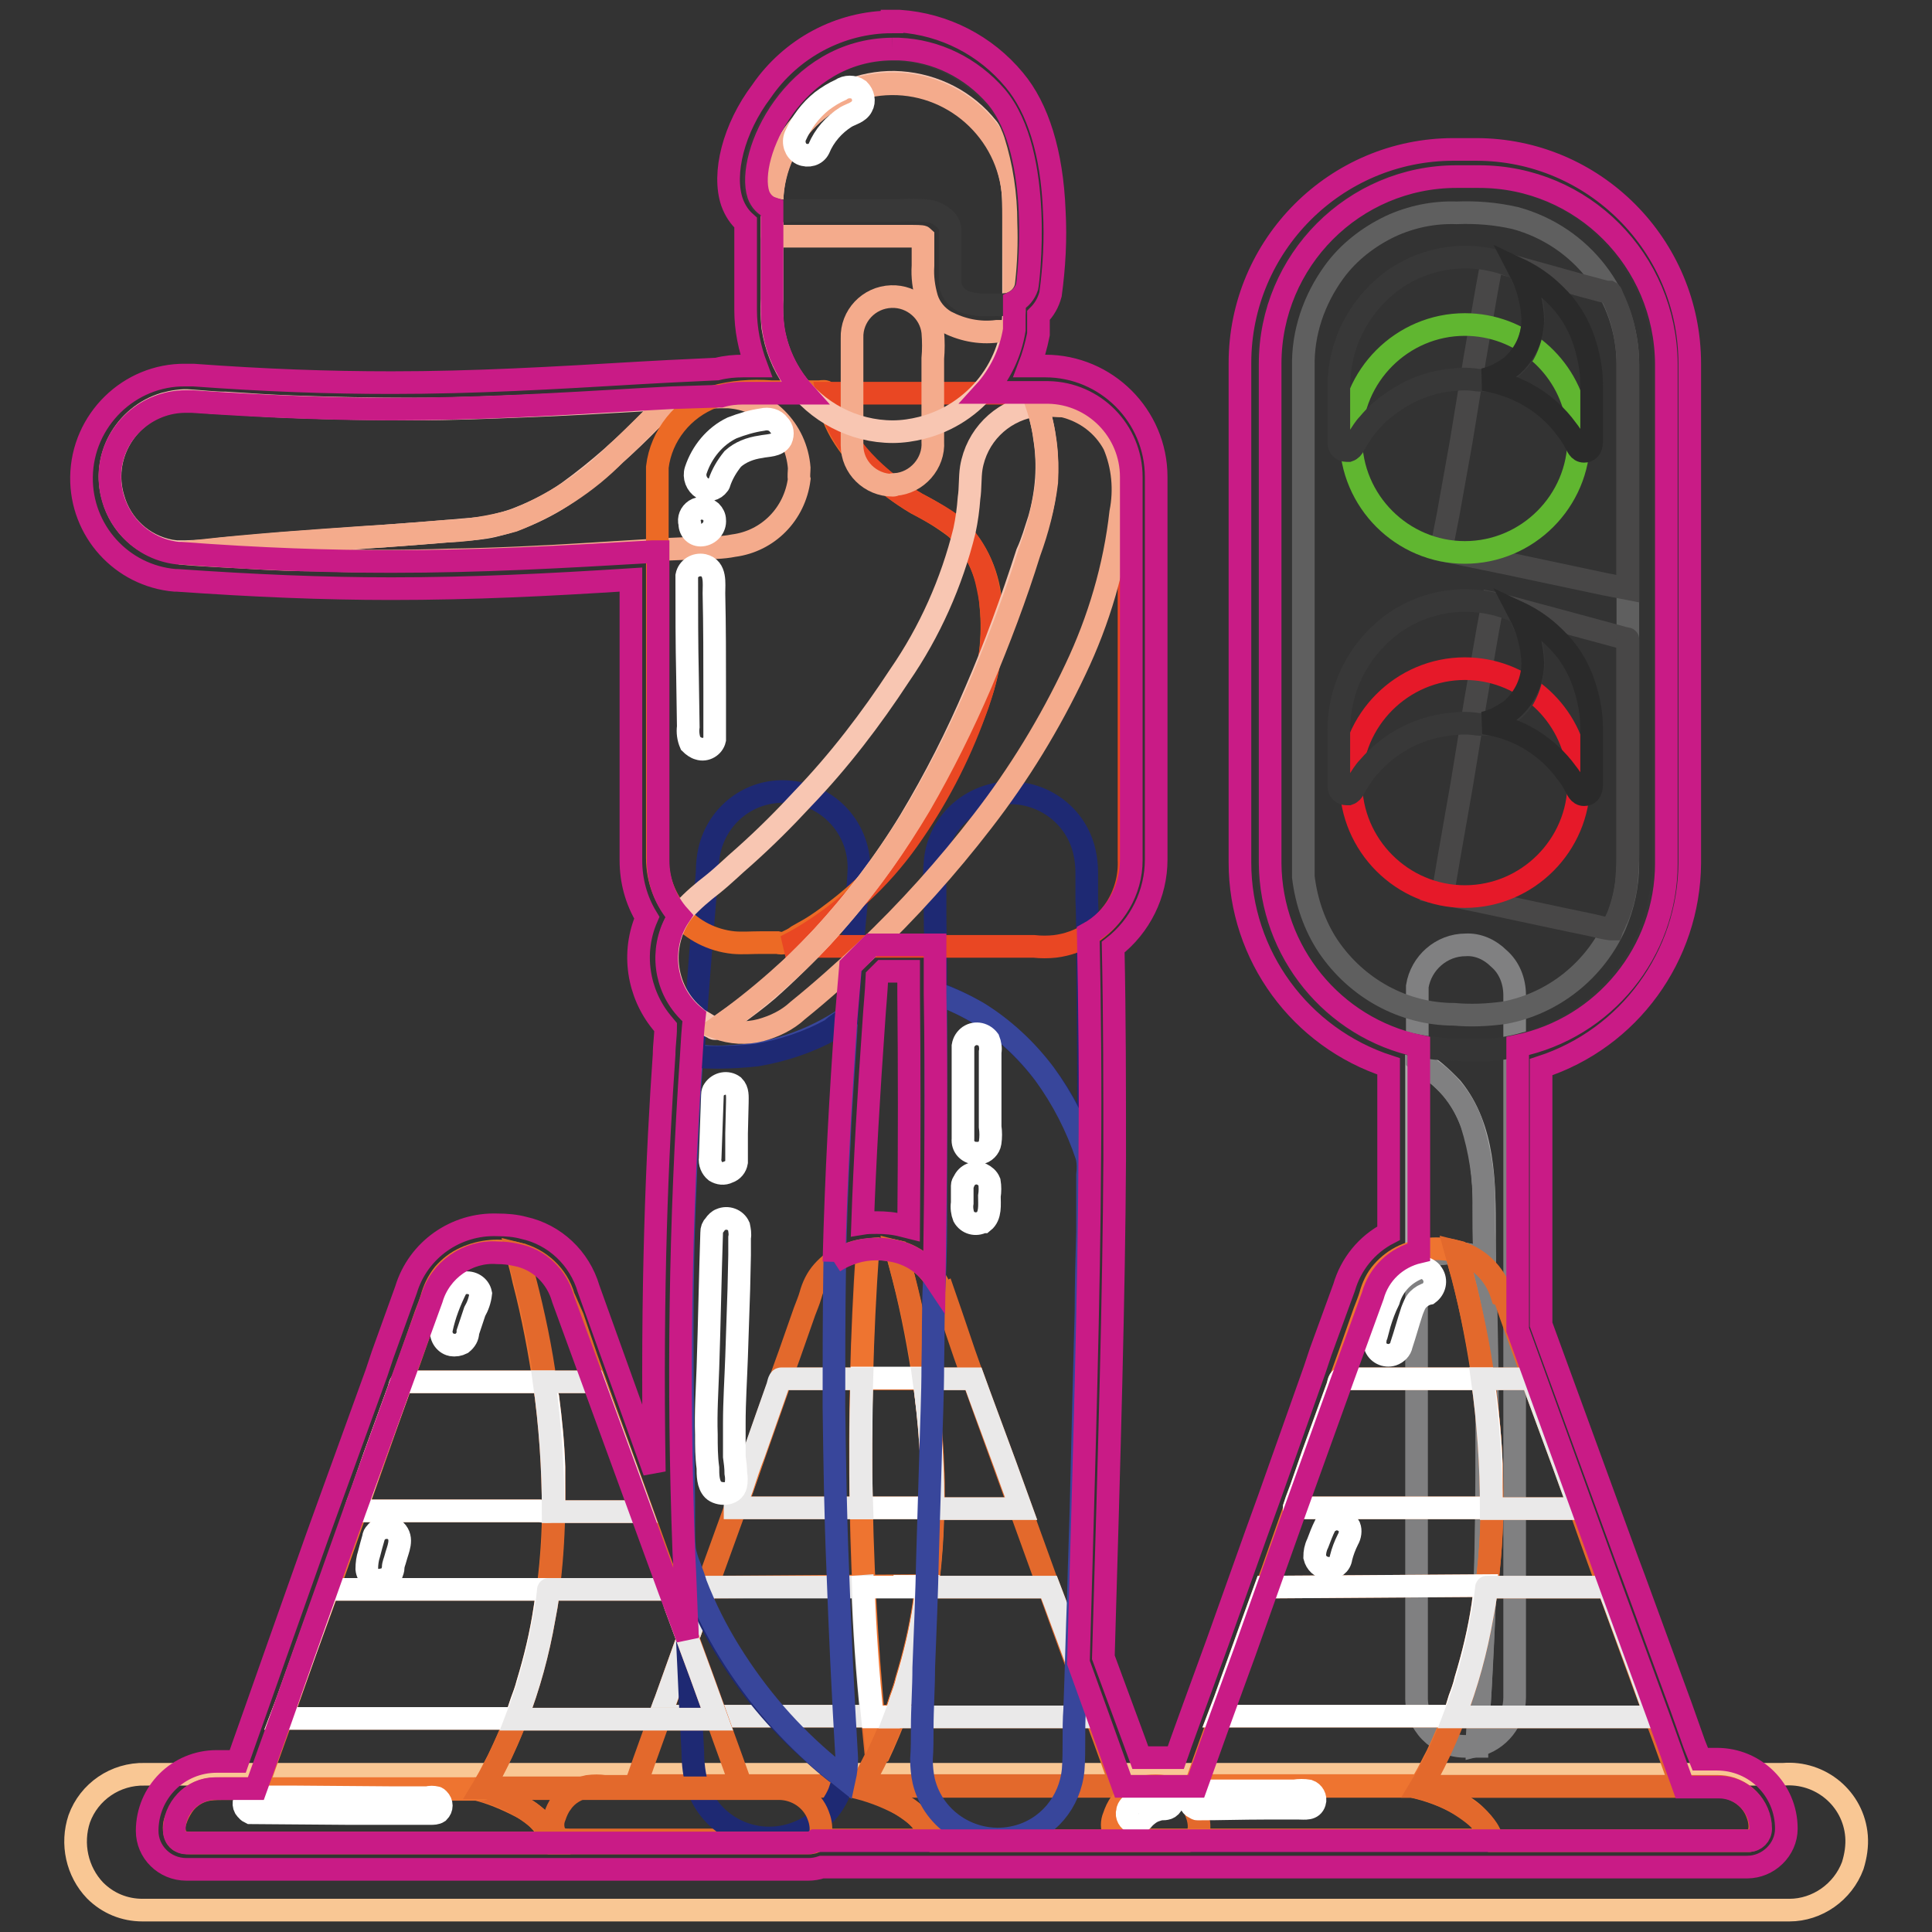 <?xml version="1.0" encoding="utf-8"?>
<!-- Svg Vector Icons : http://www.onlinewebfonts.com/icon -->
<!DOCTYPE svg PUBLIC "-//W3C//DTD SVG 1.1//EN" "http://www.w3.org/Graphics/SVG/1.1/DTD/svg11.dtd">
<svg version="1.1" xmlns="http://www.w3.org/2000/svg" xmlns:xlink="http://www.w3.org/1999/xlink" x="0px" y="0px" viewBox="0 0 256 256" enable-background="new 0 0 256 256" xml:space="preserve">
<rect x="0" y="0" width="256" height="256" fill="#333333" stroke="none"/>
<g> <path stroke-width="3" fill-opacity="0" stroke="#f9c794"  d="M237.1,253.1H18.9c-2.4,0-4.6-0.9-6.3-2.6c-2.4-2.5-3.2-6.2-2.1-9.5c1.3-3.6,4.8-6,8.7-5.9h217.1 c4.9-0.4,9.3,3.2,9.7,8.2c0.1,1.3-0.1,2.6-0.5,3.9C244.2,250.7,240.8,253.1,237.1,253.1L237.1,253.1z"/> <path stroke-width="3" fill-opacity="0" stroke="#e3692c"  d="M112.9,236.7H80.1c-0.7-0.1-1.4-0.1-2.2,0c-1.4,0.3-2.7,1-3.5,2.2c-0.4,0.5-0.7,1.2-0.9,1.8 c-0.3,0.7-0.3,1.5,0,2.2c0.4,0.9,1.3,0.9,2.1,0.9h48c-0.8-2-2.3-3.7-4.2-4.7C117.3,238,115.2,237.2,112.9,236.7z"/> <path stroke-width="3" fill-opacity="0" stroke="#e3692c"  d="M153.4,236.7h-38.6c-0.5,0-1,0-1.6,0c3.1,0.6,6,2,8.4,4c0.6,0.5,1.1,1.1,1.5,1.7c0.2,0.3,0.3,0.6,0.5,0.9 c0,0.1,0.1,0.5,0.2,0.6c0.2,0,0.3,0,0.5,0h31.4c0.6,0,1.2,0,1.8,0c1.8-0.3,1.5-2.5,1-3.7C157.7,238.1,155.7,236.7,153.4,236.7 L153.4,236.7z"/> <path stroke-width="3" fill-opacity="0" stroke="#e3692c"  d="M114.9,165.6c-1.1,0.1-2.1,0.4-3.1,0.8c-1.1,0.5-2,1.2-2.8,2.1c-0.8,0.9-1.3,2-1.6,3.1 c-0.2,0.7-0.5,1.4-0.8,2.2l-2,5.7c-1,2.8-2,5.5-3,8.3l-3.4,9.9l-3.8,10.5c-1.2,3.4-2.5,6.7-3.7,10.1l-3.1,8.8l-2.3,6.4l-0.7,2 c-0.1,0.3-0.3,0.7-0.4,1c0,0,0,0.1,0,0.1h28.5c0.4,0,0.9,0,1.3,0c0.3,0,0.4-0.5,0.5-0.8c0.6-1,1.1-2,1.6-3 C113.8,210.6,113.4,188,114.9,165.6L114.9,165.6z"/> <path stroke-width="3" fill-opacity="0" stroke="#ee7430"  d="M122.5,183.5c-0.7-4.8-1.6-9.6-2.8-14.3c-0.3-1.1-0.6-2.3-0.9-3.4c-1.3-0.3-2.5-0.4-3.8-0.2 c-1.6,22.5-1.1,45,1.3,67.4c0-0.1,0-0.1,0-0.2c1-2.1,1.9-4.3,2.8-6.6c1.6-4.5,2.8-9.1,3.5-13.7c0.7-4.8,1.1-9.6,1-14.4 C123.5,193.2,123.2,188.3,122.5,183.5L122.5,183.5z"/> <path stroke-width="3" fill-opacity="0" stroke="#e3692c"  d="M124.9,171.6c-0.9-2.9-3.2-5.1-6.1-5.8c1.3,4.6,2.4,9.2,3.2,13.9c0.8,4.7,1.3,9.5,1.5,14.3 c0.2,4.8,0.1,9.5-0.4,14.3c-0.5,4.7-1.4,9.3-2.8,13.8c-1.3,4.5-3.1,8.9-5.3,13c-0.3,0.5-0.6,1-0.9,1.5h33.9c0.2,0,0.3,0,0.5,0 l-0.6-1.8l-1.7-4.7l-2.6-7l-3.1-8.5l-3.4-9.4l-3.4-9.4l-3.2-8.8l-2.7-7.6l-1.8-5.3l-0.9-2.6L124.9,171.6z"/> <path stroke-width="3" fill-opacity="0" stroke="#ee7430"  d="M122.4,182.7h-17.9c-0.3,0-0.6,0-0.9,0c-0.3,0-0.4,0.9-0.5,1.1l-3.1,8.8l-1.6,4.6l-0.6,1.6 c-0.1,0.3-0.2,0.6-0.3,0.9v0.1h24.3c0.6,0,1.2,0,1.8,0h0.1c0,0,0-0.9,0-1.1c0-1.6,0-3.1-0.1-4.7c-0.1-3.1-0.4-6.1-0.8-9.2 C122.6,184.3,122.5,183.5,122.4,182.7L122.4,182.7z"/> <path stroke-width="3" fill-opacity="0" stroke="#ee7430"  d="M129,182.7h-6.6c0.8,5.7,1.2,11.4,1.2,17.2h11.7l-2.1-5.8l-3.4-9.2L129,182.7z M139,210.3h-14.7 c-0.4,0-0.9,0-1.3,0h-0.1c-0.1,0-0.1,0.6-0.1,0.7c-0.1,1-0.3,2.1-0.5,3.1c-0.8,4.6-2,9-3.7,13.4h26.7l-2.1-5.9l-3.4-9.2L139,210.3z "/> <path stroke-width="3" fill-opacity="0" stroke="#ee7430"  d="M93.6,210.3l-2.1,5.8l-3.3,9.2l-0.8,2.1h31.1c0.1-0.1,0.1-0.3,0.2-0.4l0.2-0.6l0.4-1.3 c0.3-0.8,0.6-1.6,0.8-2.5c1-3.3,1.8-6.6,2.3-10c0.1-0.8,0.2-1.7,0.3-2.5L93.6,210.3L93.6,210.3z"/> <path stroke-width="3" fill-opacity="0" stroke="#eae9e9"  d="M112.9,210.3H93.6c-0.7,1.8-1.4,3.9-2.1,5.8l-3.3,9.2c-0.3,0.7-0.5,1.4-0.8,2.1h28.1 c-0.6-5.7-1-11.5-1.2-17.2L112.9,210.3z"/> <path stroke-width="3" fill-opacity="0" stroke="#ffffff"  d="M119.9,210.3h-5.5c0.2,5.7,0.6,11.5,1.2,17.2h3c0.1-0.1,0.1-0.3,0.2-0.4l0.2-0.6l0.4-1.3 c0.3-0.8,0.6-1.6,0.8-2.5c1-3.3,1.8-6.6,2.3-10c0.1-0.8,0.2-1.7,0.3-2.5H119.9z"/> <path stroke-width="3" fill-opacity="0" stroke="#eae9e9"  d="M139,210.3h-14.7c-0.4,0-0.9,0-1.3,0h-0.1c-0.1,0-0.1,0.6-0.1,0.7c-0.1,1-0.3,2.1-0.5,3.1 c-0.8,4.6-2,9-3.7,13.4h26.7l-2.1-5.9l-3.4-9.2L139,210.3z"/> <path stroke-width="3" fill-opacity="0" stroke="#ffffff"  d="M123.6,198.8c0-1.6,0-3.1-0.1-4.7c-0.1-3.1-0.4-6.1-0.8-9.2c0-0.8-0.2-1.5-0.3-2.3h-8.2 c-0.1,5.7-0.2,11.5-0.1,17.2h7.6c0.6,0,1.2,0,1.8,0h0.1C123.7,199.9,123.6,199,123.6,198.8L123.6,198.8z"/> <path stroke-width="3" fill-opacity="0" stroke="#eae9e9"  d="M114.2,182.7h-9.8c-0.3,0-0.6,0-0.9,0c-0.3,0-0.4,0.9-0.5,1.1l-3.1,8.8c-0.6,1.5-1.1,3.1-1.6,4.6 c-0.2,0.5-0.4,1.1-0.6,1.6c-0.1,0.3-0.2,0.6-0.3,0.9v0.1h16.8C114,194.2,114,188.5,114.2,182.7z M129,182.7h-6.6 c0.8,5.7,1.2,11.4,1.2,17.2h11.7l-2.1-5.8l-3.4-9.2L129,182.7z"/> <path stroke-width="3" fill-opacity="0" stroke="#acacab"  d="M196.7,166.9v-3.7c0-6.5,0-13.7-4.3-19c-1.4-1.5-2.9-2.8-4.7-3.9V167C190.6,165.7,193.8,165.7,196.7,166.9z "/> <path stroke-width="3" fill-opacity="0" stroke="#808081"  d="M196.7,166.9c-2.9-1.2-6.2-1.1-9,0.1v57.8c-0.1,3.6,2.8,6.6,6.4,6.6c0,0,0,0,0,0h1.6c0-0.1,0-0.2,0-0.3 c0-0.7,0.1-1.4,0.1-2c0.2-2.8,0.4-5.5,0.5-8.3c0.3-5.5,0.5-11,0.6-16.5s0.1-11,0.1-16.5c0-5.4-0.1-11-0.2-16.5L196.7,166.9z"/> <path stroke-width="3" fill-opacity="0" stroke="#808081"  d="M194.2,125.2c-3.2,0-5.9,2.4-6.4,5.5c0,0.7,0,1.3,0,2v7.8c0.2,0.2,0.4,0.3,0.6,0.4l0.6,0.4l1.2,0.9 c0.8,0.6,1.5,1.3,2.1,2c1.2,1.4,2.1,3,2.7,4.7c1.1,3.5,1.7,7.2,1.6,10.9c0,2,0,4,0.1,6l0.2,6.9c0.2,9.2,0.3,18.4,0.1,27.6 c-0.1,9.2-0.5,18.4-1.1,27.6c0,1.1-0.2,2.3-0.2,3.4c2.9-0.7,5-3.3,5-6.4v-93c0-1.9-0.7-3.7-2.1-4.9 C197.4,125.8,195.8,125.1,194.2,125.2L194.2,125.2z"/> <path stroke-width="3" fill-opacity="0" stroke="#f8c6b2"  d="M85.4,53c-5.2,0.3-10.4,0.6-15.6,0.8c-5.2,0.2-9.9,0.4-14.9,0.4c-5.3,0-10.7-0.1-16-0.3c-3-0.1-6-0.3-9-0.5 c-1.5,0-3.1-0.2-4.7-0.3c-1.1-0.1-2.3,0.1-3.4,0.4c-5.3,1.6-8.4,7.2-6.8,12.5c1,3.6,3.9,6.3,7.6,7l0.8,0.1c0.4,0,0.7,0,1.1,0L27,73 c1.6-0.2,3.3-0.4,4.9-0.5c3.3-0.3,6.5-0.6,9.8-0.8c6.5-0.5,13.1-0.9,19.6-1.5c1.4-0.1,2.7-0.2,4-0.5c1.2-0.3,2.4-0.6,3.6-1.1 c2.3-0.9,4.4-2,6.4-3.4c4-2.9,7.7-6.2,11.2-9.8l2.6-2.5L85.4,53z"/> <path stroke-width="3" fill-opacity="0" stroke="#f4ab8c"  d="M105.9,62c-0.4-5.1-4.4-9.1-9.4-9.4c-1.6,0-3.2,0-4.8,0.2h-1.9c-0.2,0-0.5,0-0.7,0 c-0.3,0.1-0.5,0.5-0.7,0.7l-0.8,0.8c-2.1,2-4,4-6,5.8c-3.8,3.9-8.5,6.9-13.6,8.9c-2.9,0.8-5.9,1.3-9,1.4c-3.7,0.3-7.3,0.6-10.9,0.8 c-7.3,0.5-14.5,1-21.7,1.8c-0.9,0.1-1.7,0.2-2.6,0.3c3.1,0.3,6.3,0.4,9.5,0.6c3.2,0.2,5.8,0.3,8.7,0.3c5.8,0.2,11.6,0.2,17.4,0 c6.3-0.1,12.6-0.4,18.9-0.8c3.3-0.2,6.5-0.4,9.7-0.6l4.7-0.2c1.5,0,3,0,4.5-0.3c4.6-0.6,8.1-4.2,8.7-8.8 C105.8,63.1,105.9,62.5,105.9,62z"/> <path stroke-width="3" fill-opacity="0" stroke="#1e2973"  d="M90.6,205.3c0.2,7.1,0.6,14.1,0.9,21.1l0.3,5.7c0,1.6,0.2,3.1,0.6,4.6c1.8,5.3,7.5,8.1,12.8,6.3 c2.7-0.9,4.9-2.9,6-5.5c0.1-0.3,0.2-0.6,0.3-0.9c0.1-0.2,0.1-0.3,0.1-0.5c0-0.1,0-0.2,0-0.3v-0.3c-0.3-0.3-0.6-0.5-0.9-0.7l-1-0.8 c-1.2-1-2.4-2.1-3.6-3.2c-2.3-2.2-4.4-4.5-6.3-7c-3.8-5-6.8-10.5-8.8-16.4C91.1,206.8,90.9,206.1,90.6,205.3L90.6,205.3z"/> <path stroke-width="3" fill-opacity="0" stroke="#38469b"  d="M112.2,233c-0.5-8.4-0.9-16.8-1.2-25.2c-0.3-7.1-0.4-14.2-0.5-21.4c0-6.1,0-12.3,0.1-18.5 c0.1-5.5,0.3-10.9,0.6-16.4c0.2-5,0.6-10,0.9-14.9c0-0.6,0.1-1.2,0.1-1.8c-4.7,3.2-10.1,5-15.8,5.2c-1.6,0.1-3.2,0-4.7-0.2 c-0.4,5.8-0.7,11.5-0.9,17.3c-0.3,6.4-0.4,12.9-0.4,19.3c0,7.5,0.1,15,0.2,22.5v3.1c0,1,0,2.1,0.1,3.2c0.1,0.8,0.4,1.7,0.7,2.4 c0.3,0.8,0.6,1.6,0.8,2.3c1.2,3.1,2.7,6.1,4.5,9c3.6,5.8,8,10.9,13.2,15.2l2,1.6C112.1,234.8,112.2,233.9,112.2,233z"/> <path stroke-width="3" fill-opacity="0" stroke="#1e2973"  d="M112.2,134.9c0.3-4.1,0.7-8.3,1-12.4c0.2-2.3,0.5-4.6,0.6-7c0.3-5.6-4-10.3-9.5-10.6 c-4.9-0.3-9.2,3-10.3,7.8c-0.2,0.9-0.3,1.9-0.3,2.9c-0.6,7.3-1.2,14.5-1.7,21.8l-0.1,1.6v0.7c0,0.2,0,0.2,0.1,0.3 c0.1,0,0.3,0,0.4,0c0.9,0.1,1.8,0.1,2.6,0.1c1.8,0,3.5-0.1,5.3-0.3c3.5-0.6,6.8-1.7,9.9-3.4C110.8,135.8,111.5,135.4,112.2,134.9 L112.2,134.9z M144.2,153.8c0.1-9.2,0-18.5-0.1-27.7c0-2.3,0-4.7-0.1-7v-3.5c0-0.9-0.1-1.8-0.3-2.7c-1.2-5.4-6.6-8.8-12-7.6 c-4.3,1-7.5,4.6-7.8,9c-0.1,1-0.1,2.1,0,3.1v3.6c0,2.3,0.1,4.6,0.1,6.9v3.5c0,0.2,0,0.2,0.1,0.3c0.1,0.1,0.2,0,0.2,0l0.7,0.2 l1.3,0.6c1.6,0.7,3.1,1.6,4.5,2.5c5.7,4,10.1,9.7,12.6,16.3C143.7,152.1,144,152.9,144.2,153.8L144.2,153.8z"/> <path stroke-width="3" fill-opacity="0" stroke="#38469b"  d="M124,131.6v28c0,3.2,0,6.9-0.2,10.3c-0.2,3.4-0.1,7.4-0.2,11c0,4-0.2,8.1-0.3,12.1l-0.4,13.3 c-0.1,4.9-0.3,9.8-0.5,14.7c0,2.7-0.2,5.3-0.2,8c0,1.4,0,2.8-0.1,4.1c0,1,0.1,2,0.3,2.9c1.3,5.4,6.8,8.7,12.2,7.4 c4.2-1,7.2-4.6,7.6-8.9c0.1-1.3,0.1-2.6,0.1-3.9c0-1.3,0-2.8,0.1-4.1c0.2-5.1,0.3-10.1,0.5-15.2c0.1-4.6,0.3-9.2,0.4-13.8l0.3-12.4 c0.1-3.8,0.2-7.6,0.3-11.4c0-3.5,0.1-7,0.2-10.5v-5v-2.5c0.1-0.8,0.1-1.7-0.1-2.5c-1.3-3.9-3.2-7.6-5.6-10.9 c-2.4-3.2-5.4-6-8.8-8.1C127.7,133.1,125.9,132.3,124,131.6z"/> <path stroke-width="3" fill-opacity="0" stroke="#ec6a25"  d="M129.8,92.5c1.4-3.9,1.9-8.1,1.5-12.2c-0.2-3.9-1.8-7.6-4.6-10.3c-1.7-1.3-3.5-2.4-5.3-3.3 c-2-1.2-3.9-2.6-5.7-4.2c-1.7-1.5-3.1-3.2-4.3-5.2c-0.5-0.9-1-1.9-1.3-3c-0.2-0.5-0.3-1.1-0.5-1.7c0-0.2,0-0.6-0.2-0.7 c-0.2-0.1-0.7,0-0.9,0h-6.3c-2.6-0.2-5.2,0-7.7,0.7c-4,1.5-6.9,5.1-7.4,9.3v51.8c0,5.8,4.3,10.6,10.1,11.2c1.2,0.1,2.4,0,3.6,0h2.2 c0.4,0.1,0.7,0.1,1.1,0c0.6-0.3,1.1-0.5,1.6-0.9c0.5-0.3,1.1-0.6,1.6-0.9c1-0.6,2-1.3,2.9-2c3.8-2.8,7.2-6.2,10-10.1 c2.8-3.8,5.2-8,7-12.3C128.2,96.8,129.1,94.7,129.8,92.5z"/> <path stroke-width="3" fill-opacity="0" stroke="#e94723"  d="M138.5,52.1h-28.9c1.2,6.2,5.9,10.8,11,14.1c2.4,1.5,5.1,2.5,7,4.7c1.7,2,2.8,4.3,3.3,6.9 c0.6,2.7,0.7,5.5,0.4,8.3c-0.4,2.8-1.1,5.6-2.1,8.2c-2.2,6.1-5.2,11.8-8.9,17c-3.7,5.2-8.5,9.6-14,12.9c-0.7,0.4-1.4,0.8-2.2,1.2 H137c0.9,0.1,1.9,0.1,2.8,0c3.3-0.4,6.3-2.3,8.1-5.1c1.2-1.9,1.8-4.1,1.7-6.4V64c0-1.2-0.1-2.3-0.3-3.5 C148.1,55.5,143.7,52,138.5,52.1L138.5,52.1z"/> <path stroke-width="3" fill-opacity="0" stroke="#353535"  d="M220.4,114.4c0,10.9-7.2,20.6-17.7,23.7c-1.7,0.5-3.5,0.9-5.3,1h-3.7c-3.1,0-6.2-0.4-9.2-1.4 c-9.9-3.5-16.5-12.9-16.5-23.3V48.4c-0.1-13.1,10.1-24.1,23.2-25h3.7c1.4,0,2.7,0.1,4,0.2c10.8,1.4,19.4,9.8,21.2,20.5 c0.3,2.4,0.4,4.7,0.3,7.1L220.4,114.4L220.4,114.4z"/> <path stroke-width="3" fill-opacity="0" stroke="#5f5f5f"  d="M192.7,134.4c-6.7,0-12.9-3.4-16.7-9c-1.8-2.7-2.9-5.9-3.3-9.2c0-0.9,0-1.7,0-2.6v-65 c-0.1-4.5,1.4-8.9,4.1-12.6c1.9-2.6,4.5-4.6,7.4-6c2.8-1.3,5.8-1.9,8.8-1.8c2.6-0.1,5.2,0.1,7.8,0.7c8.8,2.4,14.9,10.3,14.9,19.4 v66.2c0,2.8-0.6,5.5-1.7,8.1c-2.7,6-8.2,10.4-14.7,11.6C197.1,134.5,194.9,134.6,192.7,134.4L192.7,134.4z"/> <path stroke-width="3" fill-opacity="0" stroke="#f4ab8c"  d="M118.3,64.3c-3,0-5.4-2.4-5.4-5.3v-3.5V44.8c-0.1-2.9,2.2-5.4,5.2-5.5c2.8-0.1,5.2,2,5.5,4.7 c0.1,1.2,0.1,2.4,0,3.5v11c0.2,2.9-2.1,5.5-5,5.7C118.5,64.3,118.4,64.3,118.3,64.3L118.3,64.3z"/> <path stroke-width="3" fill-opacity="0" stroke="#484747"  d="M191.1,118.4l5.3,1.1l10.3,2.2l4.3,0.9c0.8,0.2,1.6,0.4,2.4,0.5h0.2c0,0,0.1-0.3,0.2-0.4 c0.2-0.4,0.3-0.8,0.5-1.1c0.6-1.5,1-3,1.2-4.6c0.1-1.2,0.2-2.4,0.2-3.7V85.4v-0.7c0-0.1-0.5-0.1-0.7-0.2l-8.5-2.3l-8.2-2.2 l-0.5-0.1l-0.7,3.8l-1.6,9.2l-1.8,11l-1.7,9.7l-0.8,4.7L191.1,118.4z M191.1,72.9l8.3,1.7l13.2,2.8l3.1,0.6V48.2 c0-1.5-0.2-3-0.5-4.4c-0.2-1-0.5-2-0.9-3c-0.2-0.5-0.4-1-0.6-1.4c-0.2-0.5-0.2-0.6-0.4-0.7c-0.1,0-0.2,0-0.4,0l-0.8-0.2l-2.6-0.7 L198,34.6h-0.3l-0.7,3.8l-1.6,9.2l-1.8,11l-1.7,9.5l-0.9,4.6L191.1,72.9z"/> <path stroke-width="3" fill-opacity="0" stroke="#f8c6b2"  d="M118.3,57.2c-5.2,0-10.1-2.6-13.1-6.8c-1.5-2.1-2.4-4.5-2.8-7c-0.1-1.2-0.2-2.4-0.1-3.7V29.4v-2.7 c0.1-8.8,7.4-15.9,16.2-15.8c4.5,0.1,8.8,2,11.8,5.4c1.7,1.9,2.9,4.2,3.5,6.7c0.4,1.5,0.5,3.1,0.5,4.7V41c0.1,7.4-5,13.9-12.2,15.7 C120.9,57,119.6,57.2,118.3,57.2z M137.7,68.8c1-3.5,1.3-7.2,0.7-10.8c-0.1-0.9-0.3-1.8-0.5-2.6c-0.1-0.4-0.2-0.8-0.4-1.2 c-0.1-0.4,0-0.4-0.3-0.4h-0.5c-4.1,0.8-7.3,4-8,8.2c-0.2,1.3-0.1,2.7-0.3,4c-0.1,1.4-0.3,2.9-0.6,4.3c-1.7,6.9-4.6,13.4-8.6,19.2 c-3.8,5.8-8,11.3-12.8,16.3c-2.5,2.7-5,5.2-7.8,7.7c-1.4,1.2-2.7,2.5-4.2,3.7c-1.3,1-2.6,2.1-3.7,3.3c-3.5,4.3-2.9,10.7,1.4,14.2 c0.3,0.3,0.6,0.5,1,0.7c0.3,0.2,0.7,0.4,1,0.6l0.4,0.2c0.1,0.1,0.2,0.1,0.3,0.1c0.2,0,0.2,0,0.3-0.1l2.2-1.6c1.5-1.1,3-2.2,4.4-3.4 c2.5-2.2,4.9-4.6,7.2-7c4.4-4.8,8.3-9.9,11.7-15.5c3.3-5.5,6.2-11.2,8.7-17.1c2.6-6,4.8-12.1,6.8-18.3 C136.8,71.8,137.2,70.3,137.7,68.8z"/> <path stroke-width="3" fill-opacity="0" stroke="#f4ab8c"  d="M138.6,53.7c-0.4,0-0.8,0-1.2,0c1.1,3.3,1.5,6.7,1.3,10.2c-0.4,3.2-1.2,6.3-2.3,9.3 c-1.8,5.8-4,11.6-6.4,17.3c-2.4,5.6-5.1,11-8.1,16.2c-3.1,5.2-6.6,10.2-10.6,14.8c-2,2.3-4.1,4.6-6.4,6.7c-2.5,2.3-5.1,4.5-7.8,6.5 l-2.1,1.5c1.9,0.7,3.9,0.8,5.8,0.3c1.8-0.5,3.5-1.3,4.9-2.6c3.1-2.5,6.1-5.2,9-7.9c5.6-5.3,10.8-11.1,15.5-17.2 c4.8-6.2,8.9-12.9,12.3-20.1c3.1-6.5,5.2-13.6,6-20.8c0.6-3,0.3-6.2-0.9-9c-1.4-2.6-3.8-4.4-6.7-5.1 C140,53.8,139.3,53.7,138.6,53.7L138.6,53.7z M134.3,26.9c-0.1-8.8-7.4-15.9-16.2-15.8c-8.5,0.1-15.4,6.8-15.8,15.3v4.8 c0,0.1,0.9,0.1,1.1,0.1h17.5c0.2,0,1.3,0,1.4,0.1c0,0.2,0,0.5,0,0.7v3.1c-0.1,1.5,0.1,2.9,0.5,4.3c0.4,1.3,1.3,2.4,2.5,3.1 c2.1,1.1,4.4,1.6,6.8,1.3h1.7c0.3,0,0.3,0,0.4-0.3c0.1-0.8,0.2-1.6,0.2-2.4L134.3,26.9L134.3,26.9z"/> <path stroke-width="3" fill-opacity="0" stroke="#383838"  d="M125.9,30.9v4.4c0,0.7,0,1.3,0,2c0,1.1,0.7,2.1,1.7,2.6c0.7,0.3,1.5,0.4,2.3,0.5h1.7c0.7,0,1.3,0,2-0.1 c1.3-0.3,2.3-1.4,2.4-2.7c0.3-2.7,0.4-5.4,0.3-8.1c0-4-0.6-8-1.8-11.8c-0.6-1.8-1.6-3.4-2.8-4.9c-1.8-2-3.9-3.6-6.4-4.7 c-4.3-1.9-9.2-2-13.6-0.3c-3.4,1.5-6.4,3.9-8.5,7c-1.8,2.5-3,5.4-3.3,8.5c-0.2,1.4,0.2,2.8,1.2,3.8c1.2,0.7,2.5,1,3.9,0.8h14.1 c1.1-0.1,2.2-0.1,3.3,0c0.9,0,1.7,0.3,2.4,0.8C125.6,29.2,126,30,125.9,30.9z"/> <path stroke-width="3" fill-opacity="0" stroke="#60b630"  d="M209.2,58.1c0,8.3-6.8,15.1-15.1,15.1c-8.3,0-15.1-6.8-15.1-15.1c0-8.3,6.8-15.1,15.1-15.1 c7.4,0,13.7,5.4,14.9,12.7C209.2,56.5,209.2,57.3,209.2,58.1z"/> <path stroke-width="3" fill-opacity="0" stroke="#383838"  d="M201.3,35.7c-5.6-2.7-12.3-2-17.2,1.8c-4.2,3.3-6.7,8.3-6.7,13.7v7.5c0,0.6,0.5,1,1,1c0.1,0,0.2,0,0.3,0 c0.3-0.1,0.6-0.4,0.7-0.7c0.2-0.3,0.4-0.7,0.6-1c0.4-0.6,0.8-1.3,1.3-1.8c0.9-1.1,2-2.1,3.2-2.9c2.4-1.7,5.3-2.8,8.3-3 c0.8-0.1,1.7-0.1,2.5,0c0.5,0.1,1,0.1,1.5,0.1c0.4-0.1,0.8-0.2,1.2-0.4c1.6-0.6,3-1.7,3.9-3.1c1.5-2.7,1.7-6.1,0.4-8.9 C201.9,37.1,201.6,36.4,201.3,35.7z"/> <path stroke-width="3" fill-opacity="0" stroke="#2a2a2a"  d="M206,39c-1.4-1.4-3-2.5-4.7-3.3c1.1,2.1,1.7,4.3,1.8,6.6c0,2.4-1,4.6-2.8,6.2c-1.1,0.8-2.3,1.5-3.7,1.8 c4.4,0.7,8.4,3,11,6.6c0.4,0.5,0.8,1.1,1.1,1.7c0.3,0.5,0.5,1.2,1.2,1.2c1.2,0,1-1.5,1-2.3v-6.5c0-2-0.4-4-1-5.8 C209.1,42.8,207.8,40.7,206,39z"/> <path stroke-width="3" fill-opacity="0" stroke="#e61929"  d="M209.2,103.7c0,8.3-6.8,15.1-15.1,15.1c-8.3,0-15.1-6.8-15.1-15.1c0-8.3,6.8-15.1,15.1-15.1 c7.4,0,13.7,5.4,14.9,12.7C209.2,102.1,209.2,102.9,209.2,103.7z"/> <path stroke-width="3" fill-opacity="0" stroke="#383838"  d="M201.3,81.2c-5.6-2.7-12.3-2-17.2,1.8c-4.2,3.3-6.7,8.3-6.7,13.7v7.5c0,0.6,0.5,1,1,1c0.1,0,0.2,0,0.3,0 c0.3-0.1,0.6-0.4,0.7-0.7c0.2-0.4,0.4-0.7,0.6-1c0.4-0.6,0.8-1.3,1.3-1.8c2.9-3.4,7-5.5,11.5-5.8c0.8-0.1,1.7-0.1,2.5,0 c0.5,0.1,1,0.1,1.5,0.1c0.4-0.1,0.8-0.2,1.2-0.4c1.6-0.6,3-1.7,3.9-3.1c1.5-2.7,1.7-6,0.4-8.9C201.9,82.7,201.6,81.9,201.3,81.2 L201.3,81.2z"/> <path stroke-width="3" fill-opacity="0" stroke="#2a2a2a"  d="M206,84.5c-1.4-1.4-3-2.5-4.7-3.3c1.1,2.1,1.7,4.3,1.8,6.6c0,2.4-1,4.6-2.8,6.2c-1.1,0.8-2.3,1.5-3.7,1.8 c4.4,0.6,8.4,3,11,6.6c0.4,0.5,0.8,1.1,1.1,1.7c0.3,0.5,0.5,1.2,1.2,1.2c1.2,0,1-1.5,1-2.3v-6.5c0-2-0.4-4-1-5.8 C209.1,88.3,207.8,86.2,206,84.5L206,84.5z"/> <path stroke-width="3" fill-opacity="0" stroke="#ee7430"  d="M187.1,236.7h-32.9c-0.7-0.1-1.4-0.1-2.2,0c-1.4,0.3-2.7,1-3.5,2.2c-0.4,0.5-0.7,1.2-0.9,1.8 c-0.3,0.7-0.3,1.5,0,2.2c0.4,0.9,1.3,0.9,2.1,0.9h48c-0.8-2-2.3-3.7-4.2-4.7C191.5,238,189.4,237.2,187.1,236.7z"/> <path stroke-width="3" fill-opacity="0" stroke="#e3692c"  d="M227.4,236.7h-38.6c-0.5,0-1,0-1.6,0c3.1,0.6,6,2,8.4,4c0.6,0.5,1.1,1.1,1.5,1.7c0.2,0.3,0.3,0.6,0.5,0.9 c0,0.1,0.1,0.5,0.2,0.6c0.2,0,0.3,0,0.5,0H230c0.6,0,1.2,0,1.8,0c1.8-0.3,1.5-2.5,1-3.7c-0.8-2.1-2.9-3.5-5.2-3.5L227.4,236.7z"/> <path stroke-width="3" fill-opacity="0" stroke="#ee7430"  d="M192.9,165.8c-2.3-0.6-4.7-0.4-6.9,0.6c-1.1,0.5-2,1.2-2.8,2.1c-0.8,0.9-1.3,2-1.6,3.1 c-0.2,0.7-0.5,1.4-0.8,2.2l-2,5.7l-3,8.3l-3.5,9.9l-3.7,10.5l-3.7,10.1l-3.1,8.8l-2.3,6.4l-0.7,2c-0.1,0.3-0.3,0.7-0.4,1v0.1h28.5 c0.4,0,0.9,0,1.3,0c0.3,0,0.4-0.5,0.5-0.8c0.6-1,1.1-2.1,1.7-3.2c1-2.1,1.9-4.3,2.8-6.6c1.6-4.5,2.7-9.1,3.5-13.8 c0.7-4.8,1.1-9.6,1-14.4c0-4.9-0.4-9.7-1.1-14.5c-0.7-4.8-1.6-9.6-2.8-14.3C193.5,168.1,193.2,166.9,192.9,165.8L192.9,165.8z"/> <path stroke-width="3" fill-opacity="0" stroke="#e3692c"  d="M199,171.6c-0.9-2.9-3.2-5.1-6.1-5.8c1.3,4.6,2.4,9.2,3.2,13.9c0.8,4.7,1.3,9.5,1.5,14.4 c0.2,4.8,0.1,9.5-0.4,14.3c-0.5,4.7-1.4,9.3-2.7,13.8c-1.3,4.5-3.1,8.9-5.3,13c-0.3,0.5-0.6,1-0.9,1.5h33.9c0.2,0,0.3,0,0.5,0 l-0.6-1.8l-1.7-4.7l-2.6-7l-3.1-8.5l-3.4-9.4l-3.3-9.3l-3.2-8.8l-2.7-7.6l-1.9-5.3l-0.9-2.6L199,171.6z"/> <path stroke-width="3" fill-opacity="0" stroke="#ee7430"  d="M196.5,182.7h-17.9c-0.3,0-0.6,0-0.9,0c-0.3,0-0.4,0.9-0.5,1.1l-3.2,8.8l-1.6,4.6l-0.6,1.6 c-0.1,0.3-0.2,0.6-0.3,0.9v0.1h24.3c0.6,0,1.2,0,1.7,0h0.1c0,0,0-0.9,0-1.1v-4.7c-0.1-3.1-0.4-6.1-0.8-9.2 C196.7,184.3,196.6,183.5,196.5,182.7L196.5,182.7z"/> <path stroke-width="3" fill-opacity="0" stroke="#ee7430"  d="M203,182.7h-6.6c0.8,5.7,1.2,11.4,1.2,17.2h11.7l-2.1-5.8l-3.4-9.2L203,182.7z M213.1,210.3h-14.7 c-0.4,0-0.9,0-1.3,0H197c-0.1,0,0,0.6-0.1,0.7c-0.1,1-0.3,2.1-0.5,3.1c-0.8,4.6-2,9-3.7,13.4h26.7l-2.1-5.9l-3.4-9.2L213.1,210.3z" /> <path stroke-width="3" fill-opacity="0" stroke="#ee7430"  d="M167.7,210.3l-2.1,5.8l-3.3,9.2l-0.8,2.1h31.1c0.1-0.1,0.1-0.3,0.2-0.4l0.2-0.6l0.4-1.3 c0.3-0.8,0.6-1.6,0.8-2.5c1-3.3,1.8-6.6,2.3-10c0.1-0.8,0.2-1.7,0.3-2.5L167.7,210.3L167.7,210.3z"/> <path stroke-width="3" fill-opacity="0" stroke="#ffffff"  d="M167.7,210.3l-2.1,5.8l-3.3,9.2l-0.8,2.1h31.1c0.1-0.1,0.1-0.3,0.2-0.4l0.2-0.6l0.4-1.3 c0.3-0.8,0.6-1.6,0.8-2.5c1-3.3,1.8-6.6,2.3-10c0.1-0.8,0.2-1.7,0.3-2.5L167.7,210.3L167.7,210.3z"/> <path stroke-width="3" fill-opacity="0" stroke="#eae9e9"  d="M213.1,210.3h-14.7c-0.4,0-0.9,0-1.3,0H197c-0.1,0,0,0.6-0.1,0.7c-0.1,1-0.3,2.1-0.5,3.1 c-0.8,4.6-2,9-3.7,13.4h26.7l-2.1-5.9l-3.4-9.2L213.1,210.3z"/> <path stroke-width="3" fill-opacity="0" stroke="#ffffff"  d="M196.5,182.7h-17.9c-0.3,0-0.6,0-0.9,0c-0.3,0-0.4,0.9-0.5,1.1l-3.2,8.8l-1.6,4.6l-0.6,1.6 c-0.1,0.3-0.2,0.6-0.3,0.9v0.1h24.3c0.6,0,1.2,0,1.7,0h0.1c0,0,0-0.9,0-1.1v-4.7c-0.1-3.1-0.4-6.1-0.8-9.2 C196.7,184.3,196.6,183.5,196.5,182.7L196.5,182.7z"/> <path stroke-width="3" fill-opacity="0" stroke="#eae9e9"  d="M203,182.7h-6.6c0.8,5.7,1.2,11.4,1.2,17.2h11.7l-2.1-5.8l-3.4-9.2L203,182.7z"/> <path stroke-width="3" fill-opacity="0" stroke="#ee7430"  d="M62.8,237H29.9c-0.7,0-1.5,0-2.2,0.1c-1.4,0.2-2.7,1-3.5,2.2c-0.4,0.6-0.7,1.2-0.9,1.8 c-0.3,0.7-0.3,1.5,0,2.2c0.4,0.9,1.3,0.9,2.1,0.9h48c-0.8-2-2.3-3.7-4.2-4.7C67.1,238.4,65,237.5,62.8,237z"/> <path stroke-width="3" fill-opacity="0" stroke="#e3692c"  d="M103.1,237H64.5c-0.5,0-1.1,0-1.6,0c3.1,0.6,6,2,8.4,4c0.6,0.5,1.1,1.1,1.5,1.7c0.2,0.3,0.3,0.6,0.5,0.9 c0,0.2,0.1,0.4,0.2,0.6c0.2,0,0.4,0,0.5,0h31.6c0.6,0,1.2,0,1.8,0c1.8-0.2,1.5-2.5,1-3.7c-0.8-2.1-2.9-3.5-5.2-3.5L103.1,237z"/> <path stroke-width="3" fill-opacity="0" stroke="#ee7430"  d="M68.5,166.1c-2.3-0.6-4.7-0.4-6.9,0.6c-1.1,0.5-2,1.2-2.8,2.1c-0.8,1-1.3,2.1-1.6,3.2 c-0.2,0.7-0.5,1.4-0.8,2.2l-2,5.7l-3,8.3l-3.5,9.9l-3.7,10.5l-3.7,10.1l-3.1,8.8l-2.3,6.4l-0.7,2c-0.1,0.3-0.3,0.7-0.4,1.1v0.1 h28.5c0.4,0,0.9,0,1.3,0c0.3,0,0.4-0.5,0.5-0.7c0.6-1,1.1-2.1,1.7-3.2c1-2.1,2-4.3,2.8-6.6c1.6-4.5,2.8-9.1,3.5-13.8 c0.7-4.8,1.1-9.6,1-14.4c0-4.9-0.4-9.7-1.1-14.5c-0.7-4.8-1.6-9.6-2.8-14.2C69.1,168.3,68.8,167.2,68.5,166.1L68.5,166.1z"/> <path stroke-width="3" fill-opacity="0" stroke="#e3692c"  d="M74.7,171.9c-0.8-2.9-3.2-5.1-6.1-5.8c1.3,4.6,2.4,9.2,3.2,13.9c0.8,4.7,1.3,9.5,1.5,14.3 c0.2,4.8,0.1,9.5-0.4,14.3c-0.5,4.7-1.4,9.3-2.7,13.8c-1.3,4.5-3.1,8.9-5.3,13c-0.3,0.5-0.6,1-0.9,1.5h34.3l-0.6-1.7l-1.7-4.7 l-2.5-7l-3.1-8.5l-3.4-9.4l-3.4-9.4l-3.2-8.8l-2.7-7.5l-1.8-5.3l-1.1-2.5L74.7,171.9z"/> <path stroke-width="3" fill-opacity="0" stroke="#ee7430"  d="M72.2,183.1h-18c-0.3,0-0.6,0-0.9,0c-0.3,0.1-0.4,0.9-0.5,1.1l-3.2,8.8l-1.6,4.6l-0.6,1.6 c-0.1,0.3-0.2,0.6-0.3,0.9v0.1h24.4c0.6,0.1,1.2,0.1,1.8,0c0,0,0.1,0,0.1,0c0.1,0,0-0.9,0-1.1v-4.7c-0.1-3.1-0.4-6.1-0.8-9.2 C72.4,184.6,72.3,183.8,72.2,183.1z"/> <path stroke-width="3" fill-opacity="0" stroke="#ee7430"  d="M78.7,183.1h-6.6c0.8,5.7,1.2,11.4,1.2,17.2H85l-2.1-5.8l-3.4-9.2L78.7,183.1z M88.8,210.6H74.1 c-0.4,0-0.9,0-1.3,0h-0.1c-0.1,0,0,0.6-0.1,0.7c-0.1,1-0.3,2.1-0.5,3.1c-0.8,4.6-2,9-3.7,13.4H95l-2.1-5.8l-3.4-9.2L88.8,210.6z"/> <path stroke-width="3" fill-opacity="0" stroke="#ee7430"  d="M43.4,210.6l-2.1,5.8l-3.3,9.2l-0.8,2.1h31.1c0.1-0.1,0.1-0.3,0.2-0.4c0-0.2,0.1-0.4,0.2-0.6l0.4-1.2 c0.3-0.8,0.6-1.6,0.8-2.4c1-3.3,1.8-6.6,2.3-10c0.1-0.8,0.3-1.7,0.3-2.5L43.4,210.6L43.4,210.6z"/> <path stroke-width="3" fill-opacity="0" stroke="#ffffff"  d="M43.4,210.6l-2.1,5.8l-3.3,9.2l-0.8,2.1h31.1c0.1-0.1,0.1-0.3,0.2-0.4c0-0.2,0.1-0.4,0.2-0.6l0.4-1.2 c0.3-0.8,0.6-1.6,0.8-2.4c1-3.3,1.8-6.6,2.3-10c0.1-0.8,0.3-1.7,0.3-2.5L43.4,210.6L43.4,210.6z"/> <path stroke-width="3" fill-opacity="0" stroke="#eae9e9"  d="M88.8,210.6H74.1c-0.4,0-0.9,0-1.3,0h-0.1c-0.1,0,0,0.6-0.1,0.7c-0.1,1-0.3,2.1-0.5,3.1 c-0.8,4.6-2,9-3.7,13.4H95l-2.1-5.8l-3.4-9.2L88.8,210.6z"/> <path stroke-width="3" fill-opacity="0" stroke="#ffffff"  d="M72.2,183.1h-18c-0.3,0-0.6,0-0.9,0c-0.3,0.1-0.4,0.9-0.5,1.1l-3.2,8.8l-1.6,4.6l-0.6,1.6 c-0.1,0.3-0.2,0.6-0.3,0.9v0.1h24.4c0.6,0.1,1.2,0.1,1.8,0c0,0,0.1,0,0.1,0c0.1,0,0-0.9,0-1.1v-4.7c-0.1-3.1-0.4-6.1-0.8-9.2 C72.4,184.6,72.3,183.8,72.2,183.1z"/> <path stroke-width="3" fill-opacity="0" stroke="#eae9e9"  d="M78.7,183.1h-6.6c0.8,5.7,1.2,11.4,1.2,17.2H85l-2.1-5.8l-3.4-9.2L78.7,183.1z"/> <path stroke-width="3" fill-opacity="0" stroke="#ffffff"  d="M95.3,64c0.4-1.2,1-2.2,1.8-3.2c1-0.9,2.3-1.4,3.7-1.6c0.9-0.2,2.2-0.1,2.7-1c0.3-0.7,0.2-1.4-0.3-1.9 c-0.5-0.7-1.4-0.9-2.2-0.7c-1.4,0.2-2.7,0.6-4,1.1c-2.3,1.1-4,3.2-4.8,5.6c-0.3,0.9,0.1,1.9,0.9,2.4c0.7,0.4,1.6,0.2,2.1-0.5 C95.2,64.2,95.3,64.1,95.3,64z M93,70.9c1-0.1,1.8-1,1.7-2c0-0.4-0.2-0.8-0.5-1.1c-0.6-0.5-1.5-0.6-2.1-0.2 c-0.6,0.4-0.9,1.1-0.7,1.8C91.4,70.3,92.1,71,93,70.9z M91,76.6c0,4.4,0,8.7,0.1,13.1l0.1,6.6c-0.1,0.7,0,1.5,0.3,2.2 c0.3,0.3,0.7,0.6,1.1,0.7c0.9,0.3,1.9-0.3,2.1-1.2c0,0,0,0,0-0.1c0-0.4,0-0.8,0-1.2v-5c0-4.4,0-8.7-0.1-13.1c0-1.3,0.3-3.3-1.4-3.7 c-1-0.2-2,0.4-2.2,1.4C91,76.4,91,76.5,91,76.6z M94.4,145.1l-0.3,8.3c-0.1,0.7,0.2,1.4,0.7,1.8c0.5,0.3,1.1,0.4,1.7,0.1 c0.6-0.2,1-0.7,1.1-1.3c0-0.6,0-1.2,0-1.8v-2l0.1-4.1c0-0.8,0.1-1.6-0.5-2.2c-0.8-0.6-2-0.4-2.6,0.5 C94.5,144.5,94.4,144.8,94.4,145.1z M94.3,163.3c-0.2,6-0.3,12-0.5,18c-0.1,2.9-0.3,5.9-0.2,8.8c0,1.5,0,2.9,0.2,4.4 c0,0.9,0,2.2,0.7,2.9s2.7,0.8,3-0.6c0.1-0.5,0.1-1.1,0-1.6c0-0.7-0.1-1.5-0.2-2.2v-4.4c0-2.9,0.2-5.9,0.3-8.8c0.1-2.9,0.2-6,0.3-9 l0.1-4.5V164c0.1-0.5,0-1-0.1-1.5c-0.4-0.9-1.5-1.3-2.4-0.9c-0.3,0.1-0.6,0.4-0.8,0.7C94.4,162.6,94.3,162.9,94.3,163.3z  M127.6,138.6v12.3c-0.1,1,0.6,1.8,1.6,1.9c0.2,0,0.4,0,0.6,0c0.7-0.1,1.3-0.7,1.4-1.4c0.1-0.7,0.1-1.4,0-2.1v-9.9 c0.1-0.5,0-1.1-0.2-1.6c-0.6-0.8-1.7-1.1-2.6-0.5C128,137.6,127.7,138,127.6,138.6L127.6,138.6z M127.5,157.1v2.3 c-0.1,0.6,0,1.3,0.2,1.8c0.5,0.9,1.6,1.2,2.5,0.7c0,0,0.1,0,0.1,0c1-0.8,0.8-2.3,0.8-3.4c0.1-0.6,0.1-1.3,0-1.9 c-0.2-0.5-0.6-0.8-1-1c-0.9-0.4-2,0-2.4,1C127.6,156.7,127.5,156.9,127.5,157.1L127.5,157.1z M108.5,19.7c0.7-1.7,2-3.2,3.6-4.2 c0.7-0.4,1.7-0.6,2.1-1.4c0.4-0.7,0.2-1.6-0.4-2.2c-0.7-0.5-1.7-0.5-2.4,0c-0.9,0.4-1.7,0.9-2.5,1.5c-1.5,1.2-2.7,2.8-3.5,4.6 c-0.4,0.9,0,2,0.8,2.4C107.1,20.8,108.1,20.5,108.5,19.7z M60.5,170.6c-0.9,1.8-1.6,3.6-2,5.5c-0.2,0.9,0.4,1.9,1.3,2.1 c0,0,0.1,0,0.1,0c0.4,0.1,0.9,0,1.3-0.2c0.5-0.4,0.8-0.9,0.8-1.5c0.3-0.9,0.6-1.8,0.9-2.7c0.4-0.7,0.7-1.5,0.8-2.4 c-0.2-1-1.2-1.6-2.2-1.4C61.2,170,60.8,170.3,60.5,170.6L60.5,170.6z M49.5,203.7c-0.2,0.7-0.4,1.4-0.6,2.2c-0.2,0.6-0.3,1.3-0.3,2 c0.1,1,0.9,1.6,1.9,1.5c0.1,0,0.2,0,0.3-0.1c0.5-0.1,0.9-0.4,1.1-0.8c0.1-0.3,0.2-0.5,0.2-0.8c0-0.4,0.2-0.8,0.3-1.2 c0.3-1.2,1.1-2.6,0-3.7c-0.8-0.6-2-0.5-2.6,0.3C49.6,203.3,49.5,203.5,49.5,203.7z M188.3,167.9c-2.1,0.7-3.7,2.3-4.3,4.4 c-0.5,1-0.9,2.1-1.2,3.1l-0.4,1.5c-0.2,0.4-0.2,0.9-0.2,1.4c0.3,1,1.4,1.5,2.3,1.2c0.6-0.2,1.1-0.7,1.2-1.3c0.5-1.5,0.9-3,1.4-4.5 c0.2-0.5,0.4-1.1,0.8-1.5c0.4-0.4,0.9-0.7,1.4-0.8c0.8-0.6,1.1-1.7,0.5-2.6C189.5,168.3,188.9,168,188.3,167.9L188.3,167.9z  M175.6,202.1c-0.4,0.8-0.7,1.6-1,2.4c-0.3,0.6-0.4,1.2-0.4,1.8c0.2,0.8,0.8,1.4,1.7,1.5c0.9,0.1,1.7-0.5,1.8-1.4 c0.2-0.8,0.5-1.6,0.9-2.4c0.3-0.5,0.4-1.2,0.2-1.7c-0.5-0.9-1.6-1.3-2.5-0.8C176,201.6,175.8,201.8,175.6,202.1L175.6,202.1z  M33.2,240.2l12.9,0.1h11c0.3,0,0.7,0,1-0.2c0.5-0.5,0.5-1.2,0-1.7c-0.1-0.1-0.2-0.2-0.3-0.2c-0.4-0.1-0.8-0.1-1.2,0h-4.8 l-12.7-0.1h-5.5c-0.4,0-0.7,0-1,0.1c-0.4,0.5-0.4,1.3,0.2,1.7C32.8,240,33,240.1,33.2,240.2z M151.5,241c0.5-0.5,1-0.9,1.6-1.1 c0.3-0.1,0.6-0.2,0.8-0.2c0.3,0,0.5,0,0.8-0.1c0.6-0.2,0.9-1,0.7-1.6c0-0.1-0.1-0.2-0.1-0.2c-0.2-0.3-0.6-0.5-1.1-0.5 c-0.7,0-1.3,0.1-2,0.4c-0.7,0.2-1.3,0.5-1.8,1c-0.4,0.3-1,0.8-1,1.3c-0.2,0.6,0.2,1.3,0.8,1.5C150.7,241.6,151.3,241.4,151.5,241 L151.5,241z M158.7,239.7c3,0,5.9-0.1,8.9-0.1h4.5c0.8,0,1.8,0.2,2.1-0.8c0.2-0.6-0.2-1.3-0.8-1.5c-0.6-0.1-1.3-0.1-1.9,0h-11.1 c-0.9,0-2.4-0.3-2.7,0.9c-0.2,0.6,0.2,1.3,0.8,1.4C158.5,239.7,158.6,239.7,158.7,239.7L158.7,239.7z"/> <path stroke-width="3" fill-opacity="0" stroke="#c91b86"  d="M118.2,6.5h0.9c5,0.2,9.6,2.5,12.9,6.3c6.4,7.6,4.2,24.8,4.1,25.2c-0.3,0.9-0.9,1.6-1.7,2v1.9 c0,0.1,0,0.2,0,0.3v1.5c-0.5,3.1-1.9,6-4,8.3h8.5c6.1,0.1,11,5.1,11,11.2V114c0,4-2.2,7.8-5.7,9.7c0.2,10.1,0.3,19.7,0.2,30.1 c-0.1,17.8-0.7,38-1.5,66.5l2.6,7.2l3.3,9.2h9.7l3.3-9.2l3.1-8.5l6.8-19.1l6.2-17.2l4-11c0.8-2.9,3.1-5.1,6.1-5.8v-27.3 c-11.4-2.4-19.6-12.5-19.7-24.2V48.2c0-13.7,11.1-24.8,24.7-24.8h3c13.7,0,24.7,11.1,24.8,24.8v66.2c0,11.7-8.2,21.8-19.7,24.2 v37.6l12.4,34.2l6.3,17.2l3.3,9.2h4.7c3,0,5.5,2.5,5.5,5.5l0,0c0,0.9-0.7,1.6-1.6,1.6l0,0H108c-0.3,0.2-0.6,0.3-0.9,0.3H24.7 c-0.9,0-1.6-0.7-1.6-1.6c-0.1-3,2.4-5.6,5.4-5.6c0.1,0,0.1,0,0.2,0h5.2l3.3-9.2l3-8.5l6.8-19.1l6.2-17.1l4-11 c1.1-3.8,4.8-6.4,8.7-6.1c0.9,0,1.7,0.1,2.6,0.3c3,0.6,5.3,2.9,6.1,5.8l14.1,38.6l2.4,6.4c-0.2-4.1-0.3-8-0.5-11.7 c-0.8-21.8-0.5-43.7,1-65.5c0.1-1.8,0.2-3.5,0.4-5.2c-0.5-0.4-1-0.9-1.4-1.4c-2.8-3.4-3-8.3-0.6-11.9c-1.8-2-2.8-4.6-2.8-7.4V73.1 h-0.8c-12,0.7-22.6,1.3-34.5,1.3c-8.3,0-17.4-0.3-28-1.1h-0.3c-5.5-0.6-9.5-5.5-9-11.1c0.5-5.1,4.9-9,10-9h0.8 c10.2,0.7,18.7,1,26.6,1c11.2,0,21.3-0.6,33.3-1.3l3.7-0.2l6.2-0.2h0.3c1-0.3,2-0.4,3-0.4h8.1c-2.7-3-4.3-6.8-4.3-10.9V27.6 c-0.9-0.3-1.5-1-1.8-1.8C98.8,20.6,105.2,6.6,118.2,6.5 M110.5,167.2c1.7-1.1,3.6-1.7,5.6-1.7c0.9,0,1.7,0.1,2.6,0.3 c2.1,0.5,3.9,1.7,5.1,3.5c0.2-13.9,0.3-25.7,0.1-37.6l0-6.5h-8.4l-2.8,2.8c-0.2,2.4-0.4,4.7-0.6,7.1 C111.4,144.9,110.8,155.3,110.5,167.2 M118.2,2.9c-6.9,0-13.4,3.5-17.3,9.2C97.2,17,95.7,23,97,26.8c0.4,1.1,1,2,1.8,2.7v11.6 c0,2.5,0.5,5,1.4,7.4h-1.7c-1.2,0-2.3,0.1-3.5,0.4l-6.3,0.3l-3.7,0.2c-11.8,0.7-22.1,1.3-33.1,1.3c-8.4,0-16.7-0.3-26.3-1 c-0.3,0-0.7,0-1,0c-7.5-0.1-13.7,6-13.8,13.5c-0.1,7.1,5.3,13.1,12.4,13.7h0.3c10,0.7,19.3,1.1,28.3,1.1c11,0,20.8-0.5,31.8-1.2 V114c0,2.7,0.7,5.3,2.1,7.6c-2,4.6-1.2,10,2,13.9l0.5,0.6c0,1.3-0.2,2.4-0.2,3.6c-0.9,12.9-1.7,30.5-1.3,55.3L78,170.8 c-1.2-4.1-4.5-7.2-8.6-8.1c-1.1-0.3-2.3-0.4-3.5-0.4c-5.5-0.2-10.5,3.3-12.1,8.6l-3.1,8.6l-0.8,2.4L43.7,199l-1.7,4.7l-5.1,14.4 l-3,8.5l-1.7,4.8l-0.7,2h-2.8c-5.1,0-9.2,4.1-9.2,9.2c0,2.8,2.3,5.1,5.2,5.1c0,0,0,0,0,0h82.4c0.6,0,1.2-0.1,1.8-0.3h122.6 c2.8,0,5.2-2.3,5.2-5.1c0-5.1-4.1-9.2-9.2-9.2h-2.2l-0.8-2l-1.7-4.8l-6.3-17.2l-0.9-2.4l-11.4-31.2v-34.1 c11.7-3.8,19.6-14.7,19.7-27V48.2c0-15.7-12.7-28.4-28.3-28.4l0,0h-3c-15.6,0-28.3,12.7-28.3,28.3v66.2c0,12.3,8,23.2,19.7,27v22.1 c-2.9,1.5-5,4.1-5.9,7.2l-3.1,8.5l-0.8,2.4l-6.1,17.2l-1.7,4.7l-5.1,14.3l-3.1,8.5l-1.7,4.7l-0.7,2h-4.7l-0.8-2.2l-1.7-4.6 l-2.4-6.5c0.8-27.3,1.4-47.8,1.5-65.9c0-9.8,0-18.8-0.2-28.2c3.6-2.8,5.7-7.1,5.7-11.6V63.2c0-8.1-6.6-14.7-14.7-14.7l0,0h-2.1 c0.5-1.3,0.9-2.7,1.2-4.2v-0.6c0-0.1,0-0.2,0-0.3c0-0.2,0-0.3,0-0.5c0-0.2,0-0.3,0-0.5c0-0.1,0-0.2,0-0.3v-0.3 c0.8-0.8,1.3-1.7,1.6-2.8c0.5-3.7,0.7-7.3,0.5-11c-0.3-7.8-2.2-13.7-5.3-17.4c-3.8-4.6-9.3-7.4-15.2-7.8H118.2z M117,128.7h3.4v3 c0.1,9.9,0.1,19.6,0,30.9l-0.8-0.2c-1.1-0.3-2.3-0.4-3.4-0.4c-0.7,0-1.3,0-1.9,0.1c0.3-8.5,0.8-17,1.5-26.9 c0.1-1.7,0.3-3.5,0.4-5.7L117,128.7L117,128.7z"/></g>
</svg>